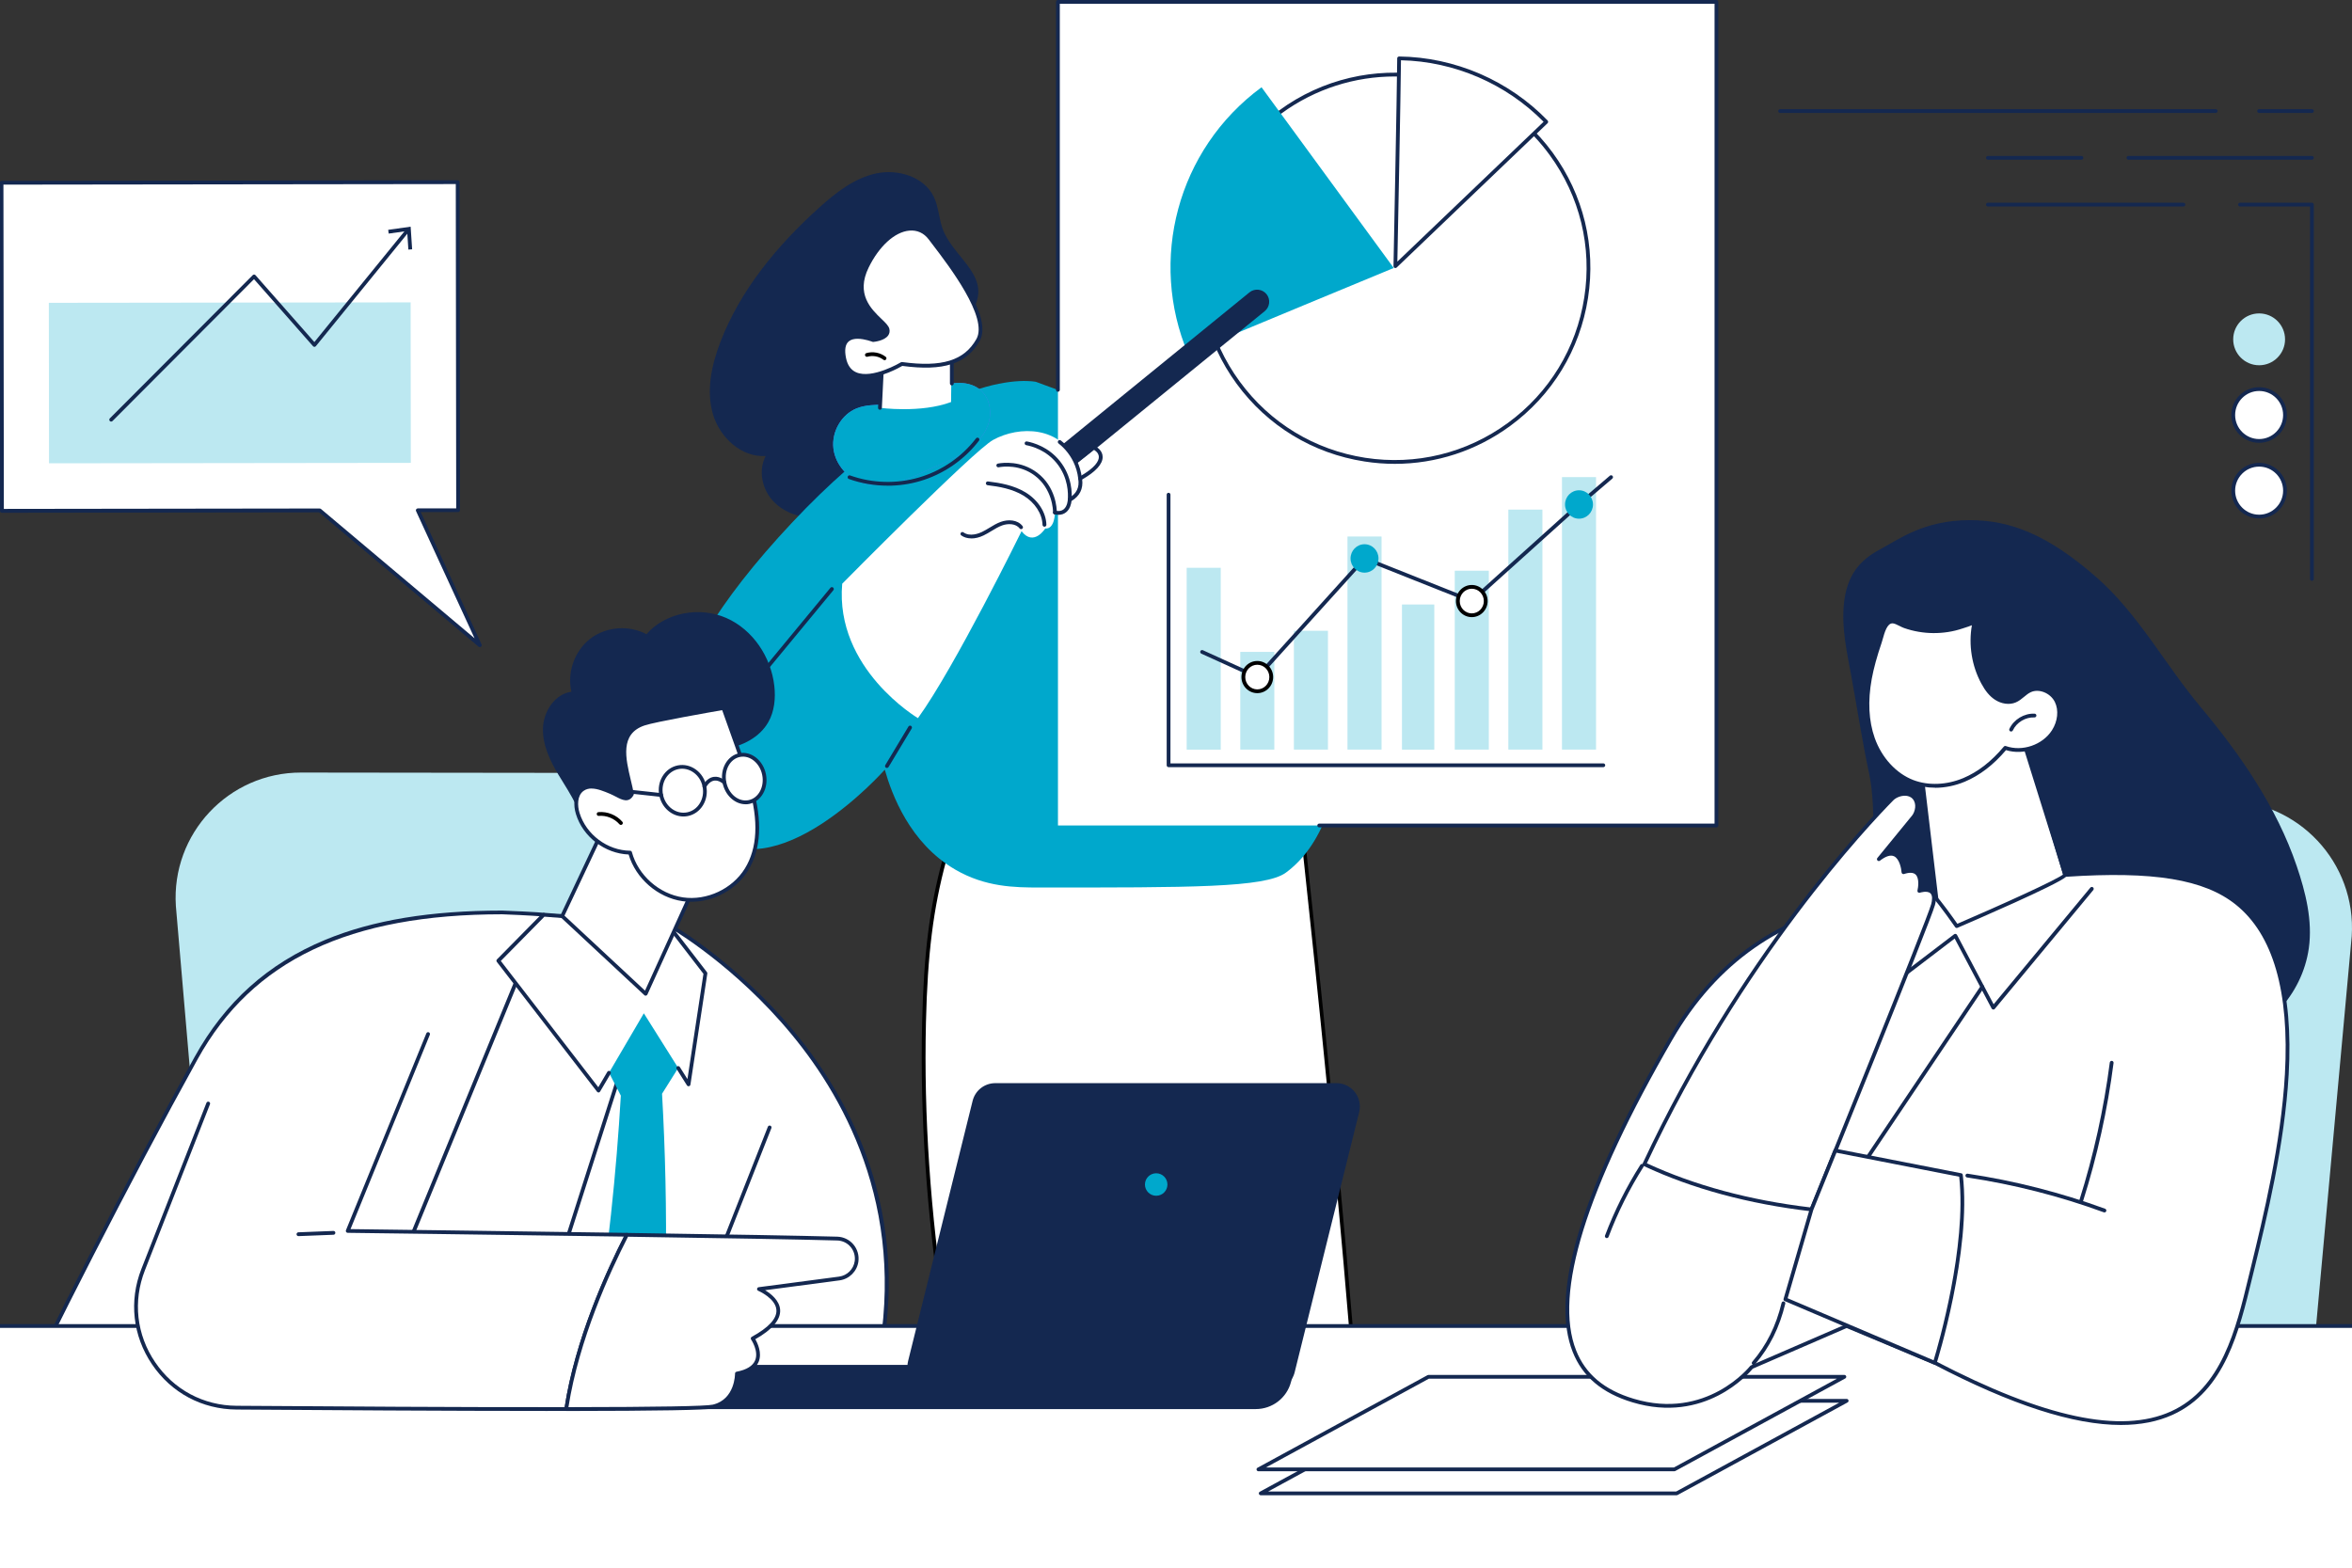 <?xml version="1.0" encoding="UTF-8"?><svg id="Illustration" xmlns="http://www.w3.org/2000/svg" width="499.92" height="333.38" viewBox="0 0 499.92 333.38"><rect x="0" y="0" width="499.92" height="333.38" fill="#333333" stroke="none"/><path d="m289.03,306.86c-4.7-66.73-15.42-159.19-15.59-159.89h-57.17l-6.05,11.28c-2.99,5.77-6.71,14.06-9.48,24.49-.82,3.07-2.81,11.06-3.78,22.93-2.32,28.53,2.5,65.31,3.59,73.36-3.82,9.28-7.64,18.55-11.45,27.83h99.92Z" style="fill:#fff;"/><path d="m189.11,307.26c-.05,0-.1,0-.15-.03-.21-.08-.3-.32-.22-.52l11.41-27.73c-3.21-21.05-4.61-41.78-4.15-61.6.34-14.65,1.56-24.39,4.36-34.74,2.29-8.46,5.49-16.73,9.51-24.57l6.06-11.28c.07-.13.21-.21.35-.21h57.17c.19,0,.35.13.39.31.06.25,10.84,92.54,15.6,159.95.02.22-.15.41-.37.43-.22.01-.41-.15-.43-.37-4.58-65-14.72-153.37-15.53-159.51h-56.58l-5.94,11.07c-4,7.78-7.17,16-9.45,24.4-2.78,10.28-3.99,19.97-4.33,34.55-.46,19.81.94,40.53,4.16,61.57.01.07,0,.15-.03.21l-11.45,27.83c-.06.15-.21.25-.37.25Z"/><path d="m200.61,49.29c-1.04-2.37-1.01-5.12-2.13-7.45-2.07-4.29-7.64-5.97-12.3-4.96-4.66,1.02-8.57,4.11-12.1,7.3-8.89,8.02-16.78,17.51-21.03,28.71-1.83,4.83-2.96,10.18-1.52,15.14,1.44,4.96,6.07,9.26,11.22,8.91-1.56,2.95-.84,6.81,1.35,9.33,2.19,2.52,5.61,3.78,8.95,3.81,3.34.03,6.61-1.06,9.58-2.6,7.88-4.11,13.9-11.64,16.17-20.24.99-3.74,1.29-7.65,2.42-11.36,1.12-3.67,3.42-6.44,5.39-9.66,4.43-7.25-3.38-10.95-6-16.95Z" style="fill:#142850;"/><path d="m274.12,107.75c-4.38-2.82-9.03-5.63-13.94-8.38-14.06-7.87-27.6-13.75-39.98-18.19,0,0-19.58-4.45-51.87,29.95-32.3,34.4-30.15,54.28-18.24,65.52,14.43,13.62,37.97-13.02,37.97-13.02,1.49,5.24,5.3,15.61,15,21.25,6.4,3.72,12.63,3.8,17.9,3.8,31.96,0,47.94.07,52.35-3.16,15-11.02,16.03-43.6.81-77.76Z" style="fill:#00a8cc;"/><path d="m266.75,131.61c-.1,0-.2-.04-.27-.11l-23.75-21.95c-2.2-2.03-5-5.11-3.97-8.37.07-.21.29-.33.5-.26.21.07.33.29.26.5-.9,2.82,1.71,5.65,3.75,7.53l23.75,21.95c.16.15.17.4.02.57-.08.09-.19.13-.29.13Z"/><path d="m157.6,148.89c-.09,0-.18-.03-.26-.09-.17-.14-.2-.39-.05-.57l19.22-23.27c.14-.17.39-.19.57-.05.17.14.2.39.05.57l-19.22,23.27c-.08.1-.19.15-.31.15Z" style="fill:#142850;"/><path d="m188.52,163.27c-.07,0-.14-.02-.21-.06-.19-.11-.25-.36-.14-.55l4.92-8.2c.11-.19.36-.25.55-.14.19.11.25.36.14.55l-4.92,8.2c-.08.13-.21.19-.34.19Z" style="fill:#142850;"/><path d="m189.75,85.89c3.32-.38,6.23-2.29,9.35-3.5,3.11-1.22,7.02-1.6,9.47.68,1.91,1.78,2.31,4.79,1.44,7.25s-2.83,4.4-5.03,5.81c-2.19,1.41-4.64,2.37-7.02,3.44-2.27,1.02-4.5,2.16-6.88,2.89-2.38.73-4.96,1.04-7.36.38-3.41-.94-6.18-4.02-6.58-7.54-.4-3.52,1.71-7.22,5.01-8.51,3.61-1.41,7.97-.02,11.38-1.86l-3.77.97Z" style="fill:#5479f7;"/><path d="m189.75,85.89c3.32-.38,6.23-2.29,9.35-3.5,3.11-1.22,7.02-1.6,9.47.68,1.91,1.78,2.31,4.79,1.44,7.25s-2.83,4.4-5.03,5.81c-2.19,1.41-4.64,2.37-7.02,3.44-2.27,1.02-4.5,2.16-6.88,2.89-2.38.73-4.96,1.04-7.36.38-3.41-.94-6.18-4.02-6.58-7.54-.4-3.52,1.71-7.22,5.01-8.51,3.61-1.41,7.97-.02,11.38-1.86l-3.77.97Z" style="fill:#00a8cc;"/><path d="m187.48,77.39l-.46,9.31s8.72,1.18,15.13-1.23l.15-12.13s-11.2.09-14.81,4.05Z" style="fill:#fff;"/><path d="m187.03,87.11s-.01,0-.02,0c-.22-.01-.39-.2-.38-.42l.46-9.31c0-.09.04-.18.1-.25,3.69-4.05,14.64-4.18,15.11-4.18.1,0,.21.04.29.12.08.08.12.18.12.29v8.18c0,.22-.18.4-.4.4s-.4-.18-.4-.4v-7.77c-2,.06-10.86.53-14.02,3.8l-.45,9.16c-.01.21-.19.38-.4.38Z" style="fill:#142850;"/><path d="m185.57,72.29s3.56-.31,3.05-2.3c-.5-1.99-8.3-5.27-4.36-13.3,3.94-8.03,10.33-10.15,13.44-6.02,3.11,4.12,13.09,16.46,10.16,21.62-2.93,5.16-8.36,6.15-16.19,5.08,0,0-10.72,6.46-12.27-1.19-1.4-6.94,6.16-3.89,6.16-3.89Z" style="fill:#fff;"/><path d="m183.93,80.32c-.81,0-1.59-.13-2.28-.43-1.38-.61-2.26-1.83-2.62-3.63-.41-2.04-.12-3.48.87-4.3,1.77-1.47,5.12-.31,5.74-.07.61-.07,2.01-.36,2.49-1.03.16-.22.2-.47.12-.76-.1-.41-.73-1.01-1.45-1.71-2.21-2.13-5.92-5.69-2.88-11.87,2.38-4.86,5.84-7.95,9.25-8.28,1.94-.18,3.67.59,4.87,2.19.23.3.49.65.79,1.03,3.97,5.2,12.24,16.01,9.4,21.03-2.77,4.88-7.69,6.47-16.45,5.3-.75.43-4.54,2.53-7.84,2.53Zm-1.63-8.3c-.71,0-1.4.14-1.89.55-.74.62-.94,1.8-.59,3.53.31,1.53,1.04,2.56,2.16,3.05,3.42,1.5,9.45-2.09,9.51-2.13.08-.05.17-.07.26-.05,8.47,1.15,13.19-.31,15.78-4.88,2.58-4.55-5.77-15.48-9.34-20.15-.3-.39-.56-.74-.79-1.04-1.04-1.38-2.48-2.03-4.15-1.87-3.08.29-6.38,3.29-8.61,7.83-2.78,5.66.53,8.84,2.72,10.94.85.81,1.51,1.46,1.67,2.09.13.52.05,1.01-.25,1.43-.81,1.13-2.92,1.35-3.16,1.37-.06,0-.13,0-.19-.03-.02,0-1.62-.64-3.13-.64Z" style="fill:#142850;"/><path d="m188.03,76.57c-.09,0-.17-.03-.25-.08-.95-.74-2.26-.98-3.41-.65-.21.06-.44-.06-.5-.27-.06-.21.06-.44.27-.5,1.39-.41,2.97-.11,4.12.79.18.14.21.39.07.56-.08.1-.2.16-.32.16Z"/><path d="m188.68,103.25c-2.8,0-5.61-.47-8.25-1.42-.21-.07-.32-.3-.24-.51.07-.21.3-.32.51-.24,4.68,1.67,9.89,1.82,14.66.42,4.77-1.41,9.06-4.35,12.09-8.3.14-.18.39-.21.56-.07.18.13.21.39.07.56-3.13,4.08-7.57,7.13-12.5,8.58-2.24.66-4.57.99-6.91.99Z" style="fill:#142850;"/><rect x="224.86" y=".4" width="139.97" height="175.09" transform="translate(589.7 175.89) rotate(180)" style="fill:#fff;"/><path d="m364.83,175.89h-84.43c-.22,0-.4-.18-.4-.4s.18-.4.4-.4h84.03V.8h-139.17v82.09c0,.22-.18.4-.4.4s-.4-.18-.4-.4V.4c0-.22.18-.4.4-.4h139.97c.22,0,.4.18.4.4v175.09c0,.22-.18.4-.4.4Z" style="fill:#142850;"/><ellipse cx="296.44" cy="57.02" rx="41.21" ry="41.16" transform="translate(23.48 185.94) rotate(-36.17)" style="fill:#fff;"/><path d="m296.48,98.61c-2.14,0-4.29-.16-6.44-.5-10.98-1.7-20.63-7.56-27.19-16.52-6.55-8.96-9.22-19.94-7.51-30.92,1.71-10.98,7.59-20.63,16.56-27.2,18.52-13.55,44.59-9.52,58.12,8.98,6.55,8.96,9.22,19.94,7.51,30.92-1.71,10.98-7.59,20.63-16.56,27.2-7.21,5.28-15.73,8.04-24.5,8.04Zm-.05-82.35c-8.36,0-16.8,2.56-24.06,7.86-8.8,6.44-14.57,15.91-16.24,26.67-1.68,10.76.94,21.53,7.37,30.32,6.43,8.79,15.9,14.54,26.66,16.21,10.77,1.66,21.54-.96,30.34-7.4s14.57-15.91,16.24-26.67c1.68-10.76-.94-21.53-7.37-30.32-7.97-10.89-20.37-16.67-32.94-16.67Z" style="fill:#142850;"/><path d="m252.5,75.17c-8.34-19.75-2.39-43.35,15.64-56.62l28.1,38.42s-36.5,15.1-43.74,18.2Z" style="fill:#00a8cc;"/><path d="m297.38,12.4c11.96.13,23.2,5.14,31.28,13.49-7.85,7.53-32.07,30.68-32.07,30.68,0,0,.74-36.83.79-44.17Z" style="fill:#fff;"/><path d="m296.59,56.98c-.05,0-.11-.01-.16-.03-.15-.07-.24-.21-.24-.38,0-.37.74-36.91.79-44.17,0-.11.04-.21.12-.28.08-.07.19-.11.29-.11,11.81.13,23.32,5.09,31.56,13.61.07.08.11.18.11.29,0,.11-.05.21-.12.28-7.76,7.44-31.83,30.45-32.07,30.68-.08.07-.18.11-.28.11Zm1.19-44.17c-.07,7.36-.65,37.05-.77,42.81,3.98-3.8,23.81-22.76,31.08-29.73-7.98-8.1-18.99-12.84-30.31-13.08Z" style="fill:#142850;"/><path d="m340.79,163.09h-92.41c-.22,0-.4-.18-.4-.4v-57.53c0-.22.18-.4.4-.4s.4.18.4.4v57.13h92.01c.22,0,.4.18.4.4s-.18.4-.4.4Z" style="fill:#142850;"/><rect x="252.23" y="120.71" width="7.24" height="38.66" style="fill:#bce8f1;"/><rect x="263.62" y="138.59" width="7.24" height="20.77" style="fill:#bce8f1;"/><rect x="275.02" y="134.1" width="7.24" height="25.26" style="fill:#bce8f1;"/><rect x="286.41" y="114.06" width="7.24" height="45.3" style="fill:#bce8f1;"/><rect x="297.99" y="128.51" width="6.87" height="30.86" style="fill:#bce8f1;"/><rect x="309.21" y="121.33" width="7.24" height="38.03" style="fill:#bce8f1;"/><rect x="320.6" y="108.34" width="7.24" height="51.02" style="fill:#bce8f1;"/><rect x="332" y="101.43" width="7.24" height="57.93" style="fill:#bce8f1;"/><path d="m267.24,144.34c-.06,0-.11-.01-.17-.04l-11.73-5.34c-.2-.09-.29-.33-.2-.53.09-.2.33-.29.53-.2l11.46,5.22,22.59-25c.11-.12.29-.16.45-.1l22.56,8.97,22.61-20.36,6.84-5.83c.17-.14.42-.12.57.05.14.17.12.42-.05.57l-6.83,5.82-22.78,20.52c-.11.1-.28.13-.42.07l-22.53-8.96-22.6,25.01c-.08.09-.19.13-.3.13Z" style="fill:#142850;"/><ellipse cx="290.03" cy="118.72" rx="2.97" ry="3.02" style="fill:#00a8cc;"/><ellipse cx="312.83" cy="127.78" rx="2.97" ry="3.02" style="fill:#fff;"/><path d="m312.83,131.2c-1.86,0-3.37-1.54-3.37-3.42s1.51-3.42,3.37-3.42,3.37,1.54,3.37,3.42-1.51,3.42-3.37,3.42Zm0-6.04c-1.41,0-2.56,1.17-2.56,2.62s1.15,2.62,2.56,2.62,2.56-1.17,2.56-2.62-1.15-2.62-2.56-2.62Z"/><ellipse cx="335.62" cy="107.25" rx="2.97" ry="3.02" style="fill:#00a8cc;"/><ellipse cx="267.24" cy="143.94" rx="2.97" ry="3.02" style="fill:#fff;"/><path d="m267.24,147.36c-1.86,0-3.37-1.53-3.37-3.42s1.51-3.42,3.37-3.42,3.37,1.54,3.37,3.42-1.51,3.42-3.37,3.42Zm0-6.04c-1.41,0-2.56,1.17-2.56,2.62s1.15,2.62,2.56,2.62,2.56-1.17,2.56-2.62-1.15-2.62-2.56-2.62Z"/><path d="m220.9,104.19c-.65-.07-1.28-.39-1.73-.94-.89-1.1-.72-2.72.38-3.62l46.03-37.48c1.1-.89,2.72-.72,3.62.38.89,1.1.72,2.72-.38,3.62l-46.03,37.48c-.55.45-1.23.63-1.89.56Z" style="fill:#142850;"/><path d="m179,124.11s27.94-28.31,32.09-30.59c5.51-3.03,14.43-3.05,17.88,4.96l3.93-3.08s3.93,2.22-3.32,6.31c.33,2.02-.42,3.53-2.21,4.55,0,0-.08,3.33-3.14,2.7,0,0,0,3.58-2.07,3.4,0,0-2.44,3.91-5.03.57,0,0-14.2,28.96-22.02,39.74,0,0-17.67-10.45-16.1-28.56Z" style="fill:#fff;"/><path d="m224.96,109.44c-.26,0-.53-.03-.82-.09-.22-.05-.36-.26-.31-.47.04-.22.26-.35.47-.31.75.16,1.35.06,1.78-.29.83-.66.88-2.01.88-2.03,0-.14.08-.27.2-.34,1.66-.94,2.32-2.29,2.02-4.13-.03-.17.05-.33.2-.41,3.46-1.95,4.18-3.37,4.18-4.21,0-.91-.85-1.4-.86-1.4-.19-.11-.26-.35-.15-.55.11-.19.35-.26.55-.15.05.03,1.27.73,1.27,2.1,0,1.5-1.46,3.1-4.35,4.78.24,1.98-.52,3.52-2.27,4.57-.05.5-.27,1.7-1.16,2.4-.45.36-1,.54-1.63.54Z" style="fill:#142850;"/><path d="m229.58,102.11c-.2,0-.37-.15-.4-.36-.14-1.25-.49-2.44-1.03-3.56-.73-1.51-1.82-2.87-3.16-3.92-.17-.14-.2-.39-.07-.56.14-.17.39-.2.56-.07,1.43,1.13,2.6,2.58,3.38,4.21.58,1.2.95,2.49,1.1,3.82.03.22-.13.42-.35.44-.02,0-.03,0-.05,0Z" style="fill:#142850;"/><path d="m227.37,106.66s-.02,0-.04,0c-.22-.02-.38-.21-.37-.43.11-1.3.11-4.66-2.31-7.7-2.28-2.85-5.32-3.67-6.53-3.89-.22-.04-.36-.25-.32-.47.04-.22.25-.36.47-.32,1.29.24,4.56,1.12,7.01,4.18,2.61,3.27,2.61,6.87,2.48,8.27-.02.21-.19.37-.4.37Z" style="fill:#142850;"/><path d="m224.23,109.36c-.22,0-.4-.18-.4-.4,0-.51-.13-5.02-3.89-7.85-3.16-2.38-6.68-1.95-7.68-1.77-.22.04-.43-.1-.47-.32-.04-.22.1-.43.32-.47,1.08-.2,4.88-.65,8.31,1.92,3.99,3,4.21,7.6,4.21,8.49,0,.22-.18.4-.4.4h0Z" style="fill:#142850;"/><path d="m221.99,111.97c-.22,0-.39-.17-.4-.39-.07-2.37-1.63-4.76-4.07-6.23-2.37-1.43-5.18-1.91-7.62-2.2-.22-.03-.38-.23-.35-.45.03-.22.23-.38.45-.35,2.53.3,5.45.8,7.95,2.31,2.68,1.62,4.39,4.26,4.46,6.9,0,.22-.17.41-.39.41h-.01Z" style="fill:#142850;"/><path d="m206.45,114.46c-.81,0-1.54-.21-2.13-.63-.18-.13-.22-.38-.09-.56.13-.18.38-.22.56-.09,1.39,1,3.34.19,3.91-.08.55-.26,1.09-.59,1.62-.91.76-.46,1.54-.94,2.41-1.25,1.53-.55,3.55-.49,4.62.91.14.18.1.43-.07.56-.18.13-.43.1-.56-.07-.82-1.07-2.5-1.08-3.71-.64-.79.29-1.51.72-2.26,1.18-.54.33-1.1.67-1.69.95-.89.43-1.78.64-2.6.64Z" style="fill:#142850;"/><path d="m428.89,295.97l59.14,32.5,11.83-129.44c1.02-15.63-11.37-28.85-27-28.83l-66.57.09,22.59,125.68Z" style="fill:#bce8f1;"/><path d="m111.56,301.55l-64.14,7.95-10.04-116.9c-1-15.37,11.21-28.38,26.61-28.36l65.61.08-18.04,137.23Z" style="fill:#bce8f1;"/><polygon points="148.79 215.99 147.64 201.39 113.14 193.97 63.43 294.16 124.22 292.1 148.79 215.99" style="fill:#fff;"/><path d="m109.16,299.02l32.75-102.53s62.93,35.13,42.54,102.53h-75.29Z" style="fill:#fff;"/><path d="m184.44,299.42h-75.29c-.13,0-.25-.06-.32-.16-.08-.1-.1-.24-.06-.36l32.75-102.53c.04-.11.12-.21.24-.25.11-.04.24-.04.34.02.16.09,15.96,9.02,29.04,26.1,7.69,10.04,12.95,20.88,15.65,32.24,3.37,14.19,2.71,29.22-1.96,44.66-.05.17-.21.29-.38.29Zm-74.74-.8h74.44c10.33-34.49-1.7-60.29-13.62-75.87-11.78-15.39-25.78-24.11-28.39-25.66l-32.43,101.53Z" style="fill:#142850;"/><path d="m145.9,284.97s-.1,0-.15-.03c-.21-.08-.31-.31-.23-.52l17.69-44.88c.08-.21.31-.31.52-.23.21.08.31.31.23.52l-17.69,44.88c-.06.16-.21.25-.37.25Z" style="fill:#142850;"/><path d="m106.73,193.97c-26.81,0-51.31,6.17-65.04,30.96-14.33,25.86-32.04,60.7-39.13,76.08-.75,1.64-1.47,3.29-2.15,4.95v27.14h58.25l56.91-138.63c-.56-.15-8.26-.49-8.83-.49Z" style="fill:#fff;"/><path d="m58.65,333.09l56.91-138.63c-.56-.15-8.26-.49-8.83-.49-26.81,0-51.31,6.17-65.04,30.96-14.33,25.86-32.04,60.7-39.13,76.08-.75,1.64-1.47,3.29-2.15,4.95l58.25,27.14Z" style="fill:#fff;"/><path d="m58.65,333.49c-.05,0-.1,0-.15-.03-.21-.08-.3-.32-.22-.52l56.71-138.14c-1.77-.15-7.64-.43-8.26-.43-32.51,0-53.07,9.77-64.69,30.75-14.26,25.74-32.06,60.74-39.12,76.05-.71,1.55-1.43,3.21-2.14,4.93-.08.21-.32.3-.52.22-.21-.08-.3-.32-.22-.52.71-1.74,1.44-3.41,2.16-4.96,7.06-15.32,24.87-50.35,39.14-76.1,6.5-11.72,15.59-19.89,27.82-24.95,10.08-4.18,22.37-6.21,37.58-6.21.44,0,8.3.34,8.94.51.11.03.21.11.26.21.05.1.06.22.01.33l-56.91,138.63c-.06.16-.21.25-.37.25Z" style="fill:#142850;"/><rect y="281.91" width="499.92" height="51.47" style="fill:#fff;"/><rect y="281.5" width="499.92" height=".8" style="fill:#142850;"/><path d="m126.22,285.31h14.86c.21-4.85.36-9.79.43-14.81.2-13.32-.11-26-.79-37.98,1.68-2.68,3.37-5.36,5.05-8.05-2.85-4.4-5.69-8.79-8.54-13.19l-11.02,10.52c1.92,3.71,3.83,7.41,5.75,11.12-.94,16.18-2.73,33.73-5.74,52.38Z" style="fill:#00a8cc;"/><path d="m266.93,299.56h-117.28c-1.62,0-2.93-1.31-2.93-2.93v-.69c0-3.18,2.58-5.77,5.77-5.77h122.89l-.99,3.67c-.91,3.38-3.97,5.72-7.47,5.72Z" style="fill:#142850;"/><path d="m270.36,295.31h-72.52c-3.1,0-5.37-2.91-4.63-5.91l13.71-55.3c.53-2.13,2.44-3.62,4.63-3.62h72.52c3.1,0,5.37,2.91,4.63,5.91l-13.71,55.3c-.53,2.13-2.44,3.62-4.63,3.62Z" style="fill:#142850;"/><path d="m270.36,295.51h-72.52c-1.54,0-2.96-.7-3.91-1.91-.95-1.21-1.28-2.76-.91-4.26l13.71-55.3c.55-2.22,2.53-3.77,4.82-3.77h72.52c1.54,0,2.96.7,3.91,1.91.95,1.21,1.28,2.76.91,4.26l-13.71,55.3c-.55,2.22-2.53,3.77-4.82,3.77Zm-58.82-64.83c-2.1,0-3.93,1.43-4.43,3.47l-13.71,55.3c-.34,1.37-.04,2.8.84,3.91.87,1.11,2.18,1.75,3.6,1.75h72.52c2.1,0,3.93-1.43,4.43-3.47l13.71-55.3c.34-1.37.04-2.8-.84-3.91-.87-1.11-2.18-1.75-3.6-1.75h-72.52Z" style="fill:#142850;"/><path d="m248.14,251.82c0,1.32-1.07,2.39-2.39,2.39s-2.39-1.07-2.39-2.39,1.07-2.39,2.39-2.39,2.39,1.07,2.39,2.39Z" style="fill:#00a8cc;"/><path d="m44.25,234.61l-13.83,35.31c-5.5,14.04,4.78,29.24,19.85,29.35,21.98.15,49.32.32,70.09.29,2.21-14.68,8.95-29.38,12.9-37.05-30.31-.44-59.36-.81-59.36-.81l17.09-41.86-46.73,14.77Z" style="fill:#fff;"/><path d="m116.48,299.96c-21.1,0-47.64-.17-66.21-.3-7.31-.05-13.86-3.55-17.96-9.61-4.11-6.07-4.93-13.46-2.26-20.28l13.83-35.31c.08-.21.31-.31.52-.23.21.08.31.31.23.52l-13.83,35.31c-2.57,6.57-1.78,13.7,2.18,19.54,3.95,5.84,10.26,9.21,17.3,9.26,19.62.14,48.14.32,69.74.29,2.22-14.32,8.7-28.62,12.59-36.26-29.73-.43-58.42-.8-58.71-.8-.13,0-.26-.07-.33-.18-.07-.11-.09-.25-.04-.37l17.09-41.86c.08-.21.32-.3.52-.22.21.08.3.32.22.52l-16.86,41.32c4.28.05,31.17.4,58.77.8.14,0,.27.08.34.19.07.12.08.27.01.39-3.85,7.49-10.65,22.24-12.86,36.93-.03.2-.2.34-.4.34-1.27,0-2.56,0-3.88,0Z" style="fill:#142850;"/><path d="m177.96,263.31c-8.96-.25-26.42-.54-44.71-.8-3.95,7.67-10.69,22.37-12.9,37.05,17.05-.02,29.66-.16,31.26-.54,5.13-1.21,5.03-7,5.03-7,7.51-1.44,3.34-7.46,3.34-7.46,11.42-6.24,1.33-10.51,1.33-10.51l17.08-2.25c1.9-.25,3.4-1.74,3.66-3.64.35-2.52-1.55-4.78-4.09-4.85Z" style="fill:#fff;"/><path d="m120.35,299.96c-.12,0-.23-.05-.3-.14-.08-.09-.11-.21-.09-.32,2.22-14.8,9.06-29.64,12.94-37.17.07-.14.22-.22.36-.22,21.87.32,36.91.59,44.71.8,1.32.04,2.57.64,3.42,1.65.86,1.01,1.24,2.35,1.06,3.66-.29,2.07-1.94,3.7-4.01,3.98l-15.82,2.09c1.26.76,3.1,2.21,3.2,4.22.1,2.07-1.67,4.16-5.28,6.2.48.84,1.48,2.92.71,4.8-.57,1.4-1.99,2.36-4.22,2.85-.08,1.3-.68,5.96-5.33,7.06-1.47.35-11.72.53-31.35.55h0Zm13.14-37.05c-3.83,7.47-10.42,21.85-12.67,36.24,18.99-.02,29.32-.2,30.69-.53,4.76-1.13,4.72-6.55,4.72-6.6,0-.2.13-.36.33-.4,2.13-.41,3.45-1.22,3.95-2.43.8-1.97-.84-4.39-.86-4.41-.06-.09-.09-.21-.06-.32.03-.11.1-.21.2-.26,3.56-1.95,5.33-3.85,5.24-5.66-.12-2.51-3.83-4.11-3.87-4.13-.17-.07-.27-.24-.24-.42.02-.18.17-.32.35-.34l17.08-2.25c1.71-.23,3.08-1.58,3.32-3.29.15-1.09-.17-2.2-.88-3.03-.71-.84-1.74-1.33-2.83-1.36-7.77-.22-22.73-.48-44.45-.8Z" style="fill:#142850;"/><path d="m63.43,262.79c-.21,0-.39-.17-.4-.39,0-.22.16-.41.39-.42l7.44-.29c.23-.02.41.16.42.39,0,.22-.16.41-.39.42l-7.44.29s-.01,0-.02,0Z" style="fill:#142850;"/><polygon points="146.35 230.53 136.85 215.42 127.22 231.85 105.91 204.25 115.56 194.46 141.9 196.5 149.93 206.91 146.35 230.53" style="fill:#fff;"/><path d="m127.22,232.25c-.12,0-.24-.06-.32-.16l-21.3-27.6c-.12-.16-.11-.38.03-.53l9.65-9.79c.08-.08.2-.13.32-.12l26.34,2.04c.11,0,.22.07.29.16l8.03,10.42c.07.09.1.2.08.31l-3.59,23.61c-.03.17-.15.3-.32.33-.16.04-.33-.04-.42-.18l-2.19-3.48c-.12-.19-.06-.44.13-.55.19-.12.44-.06.55.13l1.62,2.57,3.4-22.38-7.82-10.14-25.98-2.01-9.27,9.41,20.72,26.85,1.92-3.28c.11-.19.36-.26.55-.14.19.11.26.36.14.55l-2.23,3.79c-.07.12-.19.19-.32.2,0,0-.02,0-.03,0Z" style="fill:#142850;"/><path d="m147.81,188.01l-10.57,23.27-17.74-16.52,10-21.24s12.58,5.6,18.31,14.48Z" style="fill:#fff;"/><path d="m137.23,211.68c-.1,0-.2-.04-.27-.11l-17.74-16.52c-.13-.12-.16-.31-.09-.46l10-21.24c.09-.2.33-.29.53-.2.13.06,12.76,5.76,18.49,14.63.07.11.08.26.03.38l-10.57,23.27c-.05.12-.16.2-.29.23-.03,0-.05,0-.08,0Zm-17.25-17.02l17.12,15.94,10.25-22.56c-5.11-7.74-15.6-13-17.66-13.99l-9.71,20.61Z" style="fill:#142850;"/><path d="m118.76,164.81c-1.83-3.06-3.47-6.44-3.35-10,.11-3.56,2.51-7.28,6.05-7.75-.97-4.1.67-8.71,4.01-11.28s8.22-2.95,11.93-.95c4.06-4.65,11.31-5.94,16.96-3.46,5.66,2.48,9.53,8.31,10.22,14.44.3,2.64.03,5.42-1.28,7.72-1.84,3.23-5.49,5.09-9.16,5.67-2.09.33-4.47.41-5.89,1.98-.88.97-1.18,2.32-1.6,3.57-1.49,4.4-4.89,8.12-9.14,9.99-3.46,1.52-9.44,2.43-12.87.23-1.33-.85-1.58-2.47-2.22-3.84-1.04-2.21-2.41-4.24-3.66-6.33Z" style="fill:#142850;"/><path d="m159.56,167.23c1.68,5.82,2.28,12.46-.9,17.62-2.77,4.49-8.33,7.09-13.55,6.33-5.22-.76-9.81-4.82-11.2-9.91-4.95-.05-9.67-3.57-11.12-8.3-.55-1.78-.52-4.03.98-5.13,1.71-1.26,4.09-.26,6.05.56,1.96.83,3.43,2.29,4.47.43-.74-4.69-4.34-12.66,2.55-14.98,2.56-.86,16.9-3.33,16.9-3.33,0,0,4.9,13.57,5.81,16.7Z" style="fill:#fff;"/><path d="m146.92,191.71c-.62,0-1.25-.04-1.86-.13-5.27-.76-9.93-4.82-11.44-9.92-5.04-.19-9.72-3.75-11.2-8.58-.58-1.87-.58-4.31,1.12-5.57,1.89-1.4,4.41-.34,6.44.51.46.19.88.41,1.28.62,1.51.79,2.08.99,2.62.11-.14-.82-.36-1.74-.59-2.71-1.07-4.46-2.53-10.56,3.43-12.57,2.56-.87,16.38-3.24,16.96-3.34.19-.03.38.08.45.26.2.55,4.92,13.62,5.82,16.73,2.15,7.41,1.83,13.45-.94,17.94-2.52,4.08-7.3,6.65-12.08,6.65Zm-21.19-24.08c-.62,0-1.21.15-1.71.52-1.37,1.01-1.31,3.16-.83,4.69,1.42,4.6,5.93,7.97,10.74,8.02.18,0,.34.12.38.3,1.34,4.93,5.81,8.89,10.87,9.62,5.06.73,10.47-1.8,13.15-6.15,2.65-4.29,2.94-10.11.86-17.3-.82-2.82-4.95-14.3-5.69-16.36-2.16.38-14.22,2.48-16.51,3.26-5.27,1.78-4.01,7.01-2.91,11.63.25,1.04.49,2.03.63,2.91.01.09,0,.18-.05.26-1,1.78-2.41,1.04-3.77.33-.39-.2-.79-.41-1.21-.59-1.29-.54-2.7-1.13-3.94-1.13Z" style="fill:#142850;"/><path d="m131.96,175.37c-.11,0-.22-.05-.3-.14-1.08-1.24-2.76-1.92-4.39-1.78-.22.03-.42-.14-.43-.37-.02-.22.14-.42.37-.43,1.89-.17,3.83.62,5.07,2.05.15.17.13.42-.04.57-.08.07-.17.1-.26.1Z"/><path d="m153.98,166.35c.54,2.76,2.87,4.62,5.2,4.16s3.77-3.07,3.23-5.83c-.54-2.76-2.87-4.62-5.2-4.16-2.33.46-3.77,3.07-3.23,5.83Z" style="fill:#fff;"/><path d="m158.47,170.98c-2.26,0-4.36-1.89-4.89-4.55-.59-2.97,1-5.79,3.55-6.3,2.54-.5,5.09,1.51,5.67,4.48.59,2.97-1,5.79-3.55,6.3-.26.05-.53.08-.79.08Zm-4.1-4.71c.5,2.54,2.62,4.26,4.73,3.84,2.11-.42,3.41-2.82,2.91-5.35-.5-2.54-2.62-4.26-4.73-3.84-2.11.42-3.41,2.82-2.91,5.35Z" style="fill:#142850;"/><path d="m145.27,173.58c-2.42,0-4.62-1.85-5.14-4.49-.59-2.97,1.18-5.83,3.93-6.37,1.34-.26,2.71.05,3.86.89,1.14.83,1.92,2.08,2.2,3.51.28,1.43.03,2.88-.7,4.08-.74,1.21-1.89,2.02-3.23,2.29-.31.06-.62.09-.92.09Zm-4.35-4.65c.5,2.54,2.8,4.23,5.12,3.77,1.12-.22,2.08-.9,2.7-1.92.63-1.03.84-2.27.6-3.51s-.91-2.31-1.89-3.02c-.96-.7-2.11-.97-3.23-.75-2.32.46-3.8,2.89-3.3,5.43Z" style="fill:#142850;"/><path d="m149.72,167.59c-.07,0-.14-.02-.21-.06-.19-.11-.25-.36-.14-.55.66-1.09,1.46-1.71,2.37-1.83,1.37-.18,2.46.86,2.51.91.16.15.16.41,0,.57-.15.16-.41.16-.57,0,0,0-.86-.81-1.85-.68-.66.09-1.26.57-1.78,1.44-.08.13-.21.19-.34.19Z" style="fill:#142850;"/><path d="m140.52,169.41s-.03,0-.04,0l-8.55-.93c-.22-.02-.38-.22-.36-.44.02-.22.22-.38.44-.36l8.55.93c.22.02.38.22.36.44-.02.21-.2.36-.4.36Z" style="fill:#142850;"/><polygon points="267.97 317.48 356.38 317.48 392.51 297.8 304.1 297.8 267.97 317.48" style="fill:#fff;"/><path d="m356.38,317.88h-88.41c-.18,0-.34-.12-.39-.3-.05-.18.04-.36.2-.45l36.13-19.68c.06-.03.13-.05.19-.05h88.41c.18,0,.34.12.39.3.05.18-.04.36-.2.45l-36.13,19.68c-.06.03-.13.05-.19.05Zm-86.83-.8h86.73l34.65-18.88h-86.73l-34.65,18.88Z" style="fill:#142850;"/><polygon points="267.48 312.38 355.89 312.38 392.02 292.7 303.61 292.7 267.48 312.38" style="fill:#fff;"/><path d="m355.89,312.78h-88.41c-.18,0-.34-.12-.39-.3-.05-.18.04-.36.2-.45l36.13-19.68c.06-.03.13-.05.19-.05h88.41c.18,0,.34.12.39.3.05.18-.04.36-.2.45l-36.13,19.68c-.06.03-.13.05-.19.05Zm-86.83-.8h86.73l34.65-18.88h-86.73l-34.65,18.88Z" style="fill:#142850;"/><path d="m393.55,144.05c1.26,6.86,2.31,13.74,3.77,20.57,1.57,7.35.43,20.13,1.88,27.49.7,3.54,4.55,1.54,5.31,5.06.34,1.55.74,3.09,1.09,4.65-.07,4.3.47,8.69,2.48,12.49,2.19,4.14,6.27,6.62,10.52,8.25,4.69,1.8,9.74,2.67,14.74,3.06,2.36.18,4.7.17,7.06.17,3.53,0,7.06.13,10.59.14,7.01.03,14.07-.47,20.69-2.94,4.76-1.78,9.2-4.52,12.69-8.25,3.39-3.63,5.67-8.2,6.37-13.13.84-5.9-.69-11.96-2.58-17.52-4.26-12.53-11.99-23.71-20.42-33.79-7.71-9.21-13.2-19.78-22.3-27.72-10.06-8.77-18.03-12.02-26.8-12-9.78.01-15.01,4.08-19.26,6.34-1.92,1.02-3.68,2.39-4.95,4.16-1.45,2.02-2.17,4.44-2.46,6.88-.64,5.38.62,10.81,1.59,16.08Z" style="fill:#142850;"/><path d="m429.55,155.82l10.73,36.11s-20.41,25.22-35.82,24.25c-15.41-.97-12.56-18.42-1.09-23.85l8.23-1.27-3.35-28.17,21.3-7.07Z" style="fill:#fff;"/><path d="m411.59,191.46c-.2,0-.37-.15-.4-.35l-3.35-28.17c-.02-.19.09-.37.27-.43l21.3-7.07c.1-.03.21-.03.31.02.1.05.17.13.2.24l9.44,30.19c.07.21-.05.44-.26.5-.21.07-.44-.05-.5-.26l-9.32-29.81-20.6,6.84,3.31,27.85c.03.22-.13.42-.35.45-.02,0-.03,0-.05,0Z" style="fill:#142850;"/><path d="m404.88,192.5c-.19,0-.37-.14-.4-.34-.03-.22.12-.42.34-.46l6.11-.94c.22-.03.42.12.46.34.03.22-.12.42-.34.46l-6.11.94s-.04,0-.06,0Z"/><path d="m397.45,144.28c-.77,4.23-.79,8.69.65,12.74,1.43,4.06,4.45,7.67,8.47,9.2,3.49,1.33,7.47,1,10.91-.44,3.44-1.44,6.37-3.93,8.75-6.8,3.68,1.3,8.15-.23,10.26-3.51,1.22-1.89,1.65-4.41.65-6.42-1-2.02-3.63-3.22-5.66-2.25-1.16.55-1.98,1.67-3.16,2.17-1.32.56-2.89.23-4.08-.56-1.19-.8-2.04-2-2.72-3.26-2.15-3.96-2.79-8.71-1.78-13.09-.1.41-2.3,1.04-2.69,1.18-.99.34-2,.58-3.03.74-2.03.32-4.11.3-6.14-.05-1.03-.18-2.04-.44-3.02-.79-.78-.28-1.79-1.01-2.63-1.02-1.74-.02-2.25,3.15-2.67,4.38-.87,2.55-1.64,5.13-2.12,7.78Z" style="fill:#fff;"/><path d="m411.29,167.46c-1.7,0-3.35-.29-4.86-.86-3.88-1.48-7.14-5.01-8.71-9.44-1.32-3.74-1.55-8.1-.67-12.95.42-2.31,1.1-4.8,2.14-7.84.07-.21.14-.47.23-.77.43-1.55,1.08-3.88,2.81-3.88h.02c.63,0,1.29.34,1.91.66.3.15.59.3.84.39.95.34,1.95.59,2.96.77,2,.34,4.02.36,6.01.05,1.01-.16,2.01-.4,2.97-.73.06-.02.15-.05.27-.09,1.56-.49,2.05-.74,2.18-.86.07-.18.27-.28.46-.24.22.05.35.27.3.48-.99,4.28-.36,8.95,1.74,12.81.8,1.48,1.62,2.47,2.59,3.12,1.18.79,2.6.99,3.7.53.56-.24,1.04-.63,1.55-1.05.49-.4,1-.82,1.6-1.11,2.15-1.02,5.04.12,6.19,2.44,1,2.01.74,4.63-.67,6.82-2.15,3.33-6.7,4.94-10.47,3.76-2.65,3.13-5.59,5.38-8.73,6.7-2.07.87-4.25,1.31-6.35,1.31Zm-9.06-34.94c-1.12,0-1.67,1.98-2.04,3.29-.09.31-.17.59-.24.81-1.02,3-1.69,5.45-2.11,7.72-.86,4.71-.64,8.93.63,12.54,1.49,4.21,4.57,7.56,8.23,8.96,3.19,1.21,7.06,1.06,10.61-.43,3.09-1.3,5.99-3.55,8.6-6.68.11-.13.28-.18.44-.12,3.49,1.23,7.79-.24,9.79-3.35,1.24-1.92,1.48-4.29.62-6.03-.95-1.91-3.39-2.89-5.13-2.07-.51.24-.96.61-1.43,1-.53.44-1.08.89-1.75,1.17-1.34.57-3.05.34-4.46-.6-1.08-.72-1.99-1.8-2.85-3.4-2.03-3.74-2.75-8.22-2.01-12.41-.41.17-.97.37-1.72.6-.11.03-.2.06-.25.08-1,.34-2.04.6-3.1.76-2.08.32-4.19.31-6.27-.05-1.06-.18-2.09-.45-3.09-.8-.3-.11-.61-.26-.94-.43-.55-.28-1.11-.56-1.56-.57h0Zm-4.78,11.76h0,0Zm21.91-12.31s0,0,0,0c0,0,0,0,0,0Zm.03-.08h0,0Z" style="fill:#142850;"/><path d="m432.43,152.13c-2.05-.1-4.1,1.14-4.97,3l4.97-3Z" style="fill:#fff;"/><path d="m427.46,155.52c-.06,0-.11-.01-.17-.04-.2-.09-.29-.33-.19-.53.94-2.01,3.14-3.33,5.36-3.23.22.01.39.2.38.42-.01.22-.21.39-.42.38-1.89-.09-3.78,1.04-4.59,2.76-.07.15-.21.23-.36.23Z" style="fill:#142850;"/><path d="m475.48,192.01c-7.7-6.16-19.99-7.11-36.49-6-1,1.38-23.07,10.87-23.07,10.87,0,0-3.58-5.13-4.84-6.36-2.67.43-11.74.77-14.41,1.2-13.67,2.22-30.05,9.28-41.48,29.04-33.95,58.68-22.09,72.77-8.08,76.99,15.99,4.82,25.2-7.1,25.2-7.1l20.2-8.75,18.74,7.83c57.03,29.74,62.38,1.11,67.42-19.59,5.04-20.7,15.65-63.05-3.2-78.14Z" style="fill:#fff;"/><path d="m450.81,302.94c-10.12,0-23.25-4.26-39.74-12.86l-18.56-7.75-19.95,8.64c-.88,1.07-10.21,11.78-25.57,7.16-6.47-1.95-10.63-5.46-12.72-10.74-2.26-5.71-2.02-13.61.71-23.48,3.19-11.51,9.87-26.1,19.85-43.35,9.51-16.44,23.56-26.28,41.76-29.23,1.36-.22,4.37-.42,7.28-.61,2.86-.19,5.82-.38,7.13-.59.12-.02.25.02.34.11,1.12,1.09,3.94,5.07,4.7,6.15,8.48-3.65,21.88-9.66,22.61-10.61.07-.09.18-.16.3-.17,19.11-1.29,29.76.47,36.77,6.09,8.13,6.51,11.75,18.87,10.74,36.72-.84,14.89-4.67,30.61-7.21,41.02l-.56,2.29c-2.72,11.25-5.8,24.01-16.9,29.05-3.17,1.44-6.83,2.16-11,2.16Zm-58.3-21.44c.05,0,.11.01.15.03l18.74,7.83c23.07,12.03,39.43,15.52,50.06,10.69,10.74-4.88,13.78-17.44,16.45-28.51l.56-2.29c2.53-10.38,6.35-26.06,7.19-40.88.99-17.58-2.52-29.71-10.44-36.05-6.73-5.39-17.52-7.16-36.07-5.92-2.04,1.76-19.51,9.31-23.09,10.85-.18.07-.38.02-.49-.14-.03-.05-3.32-4.76-4.65-6.16-1.42.2-4.13.38-7,.57-2.89.19-5.88.39-7.21.6-17.95,2.92-31.81,12.62-41.19,28.84-18.4,31.79-25.3,54.05-20.51,66.14,1.99,5.03,5.98,8.39,12.21,10.26,15.53,4.68,24.68-6.85,24.77-6.96.04-.05.1-.1.16-.12l20.2-8.75c.05-.02.11-.03.16-.03Z" style="fill:#142850;"/><path d="m397.05,246.35c-.08,0-.15-.02-.22-.07-.18-.12-.23-.37-.11-.56l24.29-36.15c.12-.18.37-.23.56-.11.18.12.23.37.11.56l-24.29,36.15c-.08.12-.2.18-.33.18Z" style="fill:#142850;"/><path d="m423.67,214.61s-.03,0-.04,0c-.13-.01-.25-.09-.31-.21l-7.85-14.87-14.75,11.25c-.12.09-.28.11-.42.04-.14-.07-.22-.21-.22-.36l-.02-15.3c0-.22.18-.4.4-.4h0c.22,0,.4.18.4.4l.02,14.49,14.48-11.04c.09-.07.21-.1.33-.07.12.03.21.1.27.2l7.79,14.76,20.56-24.8c.14-.17.39-.19.57-.05.17.14.19.39.05.57l-20.94,25.27c-.08.09-.19.15-.31.15Z" style="fill:#142850;"/><path d="m407.95,189.4s1.38-5.55-3.37-3.98c0,0-.42-6.49-5.23-2.77l7.4-9.05c.75-.98,1.13-2.84.1-4.02-1.24-1.42-3.68-.77-4.71.27-7.23,7.34-33.25,36.04-52.64,77.65,10.4,4.88,22.26,8.07,35.53,9.62,0,0,24.94-61.45,25.82-64.81,1.13-4.29-2.92-2.91-2.92-2.91Z" style="fill:#fff;"/><path d="m385.05,257.52s-.03,0-.05,0c-13.32-1.55-25.32-4.8-35.66-9.65-.2-.09-.29-.33-.19-.53,20.4-43.76,47.49-72.45,52.72-77.76.74-.76,2.01-1.23,3.15-1.21.88.03,1.63.36,2.15.95,1.13,1.29.84,3.31-.08,4.52l-6.06,7.41c.7-.23,1.34-.22,1.9.04,1.42.64,1.88,2.66,2.02,3.6,1.21-.31,2.14-.17,2.77.41.97.9.89,2.62.76,3.55.67-.12,1.72-.17,2.4.46.65.6.78,1.64.4,3.09-.88,3.35-24.82,62.35-25.84,64.86-.06.15-.21.25-.37.25Zm-35-10.21c10.1,4.68,21.78,7.84,34.74,9.38,1.84-4.55,24.86-61.3,25.69-64.48.21-.78.34-1.82-.17-2.3-.68-.63-2.21-.14-2.23-.13-.14.05-.29.01-.4-.08-.11-.1-.15-.25-.12-.39.17-.68.43-2.63-.41-3.4-.48-.44-1.3-.48-2.44-.1-.12.04-.25.02-.35-.05-.1-.07-.17-.18-.18-.31-.05-.77-.44-2.89-1.61-3.42-.74-.33-1.74-.02-2.98.94-.16.12-.39.11-.53-.04-.14-.15-.15-.38-.02-.53l7.4-9.05c.59-.77,1.04-2.43.11-3.5-.47-.54-1.11-.66-1.57-.68-.91-.03-1.96.37-2.55.97-5.19,5.28-32.07,33.73-52.39,77.17Z" style="fill:#142850;"/><path d="m416.81,249.82l-26.69-5.22-5.07,12.52-5.55,19.11,31.76,13.5s7.46-23.61,5.55-39.92Z" style="fill:#fff;"/><path d="m411.25,290.13c-.05,0-.11-.01-.16-.03l-31.76-13.5c-.19-.08-.29-.29-.23-.48l5.55-19.11s0-.03.01-.04l5.07-12.52c.07-.18.26-.28.45-.24l26.69,5.22c.17.03.3.17.32.35,1.9,16.2-5.49,39.85-5.57,40.08-.03.11-.11.2-.22.24-.05.02-.11.04-.17.04Zm-31.28-14.13l31.02,13.19c.98-3.23,7.07-24.21,5.44-39.03l-26.08-5.1-4.94,12.2-5.45,18.75Z" style="fill:#142850;"/><path d="m341.52,263.21s-.1,0-.14-.03c-.21-.08-.31-.31-.23-.52,1.98-5.24,4.51-10.3,7.51-15.03.12-.19.37-.24.55-.12.19.12.24.37.12.55-2.97,4.69-5.47,9.69-7.43,14.89-.06.16-.21.26-.38.26Z" style="fill:#142850;"/><path d="m447.31,257.75s-.09,0-.14-.02c-9.39-3.44-19.17-5.93-29.07-7.41-.22-.03-.37-.24-.34-.46.03-.22.24-.37.46-.34,9.95,1.49,19.78,4,29.22,7.45.21.08.32.31.24.52-.06.16-.21.26-.38.26Z" style="fill:#142850;"/><path d="m442.35,255.68s-.08,0-.12-.02c-.21-.07-.33-.29-.26-.5,3.01-9.52,5.19-19.38,6.47-29.28.03-.22.23-.37.45-.35.22.03.38.23.35.45-1.28,9.95-3.47,19.85-6.5,29.42-.05.17-.21.28-.38.28Z" style="fill:#142850;"/><path d="m372.74,290.18c-.09,0-.19-.03-.26-.1-.17-.14-.19-.4-.04-.57,3.02-3.51,5.06-7.61,6.24-12.53.05-.22.27-.35.48-.3.22.05.35.27.3.48-1.21,5.05-3.31,9.26-6.41,12.87-.08.09-.19.14-.3.14Z" style="fill:#142850;"/><polygon points="97.36 108.47 88.79 108.48 101.98 137.16 67.96 108.51 .41 108.59 .32 38.85 97.27 38.72 97.36 108.47" style="fill:#fff;"/><path d="m101.98,137.57c-.09,0-.18-.03-.26-.09l-33.91-28.56-67.41.09h0c-.22,0-.4-.18-.4-.4L-.08,38.85c0-.11.04-.21.12-.28s.18-.12.28-.12l96.96-.13h0c.22,0,.4.18.4.4l.09,69.74c0,.11-.04.21-.12.28s-.18.12-.28.12h-7.95s12.93,28.13,12.93,28.13c.08.17.03.37-.12.49-.07.05-.16.08-.24.08Zm-34.02-29.46c.09,0,.19.03.26.09l32.65,27.5-12.44-27.05c-.06-.12-.05-.27.03-.38s.2-.19.34-.19h8.17s-.09-68.95-.09-68.95l-96.15.12.09,68.94,67.15-.09h0Z" style="fill:#142850;"/><rect x="10.41" y="64.33" width="76.9" height="34.12" transform="translate(-.11 .06) rotate(-.07)" style="fill:#bce8f1;"/><path d="m23.63,89.63c-.1,0-.21-.04-.28-.12-.16-.16-.16-.41,0-.57l30.37-30.45c.08-.08.19-.13.3-.12.11,0,.22.05.29.14l12.51,14.21,19.61-24.11c.14-.17.39-.2.56-.06.17.14.2.39.06.56l-19.91,24.48c-.07.09-.19.15-.3.15-.12,0-.23-.05-.31-.14l-12.54-14.25-30.07,30.15c-.08.08-.18.12-.28.12Z" style="fill:#142850;"/><polygon points="87.6 53 86.8 53.06 86.54 49.11 82.62 49.66 82.51 48.86 87.28 48.19 87.6 53" style="fill:#142850;"/><path d="m491.4,24.01h-11.23c-.22,0-.4-.18-.4-.4s.18-.4.4-.4h11.23c.22,0,.4.18.4.4s-.18.4-.4.4Z" style="fill:#142850;"/><path d="m470.95,24.01h-92.58c-.22,0-.4-.18-.4-.4s.18-.4.4-.4h92.58c.22,0,.4.18.4.4s-.18.4-.4.4Z" style="fill:#142850;"/><path d="m491.4,33.95h-39c-.22,0-.4-.18-.4-.4s.18-.4.4-.4h39c.22,0,.4.18.4.4s-.18.4-.4.4Z" style="fill:#142850;"/><path d="m442.41,33.95h-19.88c-.22,0-.4-.18-.4-.4s.18-.4.4-.4h19.88c.22,0,.4.18.4.4s-.18.4-.4.4Z" style="fill:#142850;"/><path d="m491.4,123.48c-.22,0-.4-.18-.4-.4V43.9h-14.88c-.22,0-.4-.18-.4-.4s.18-.4.4-.4h15.28c.22,0,.4.18.4.4v79.58c0,.22-.18.4-.4.4Z" style="fill:#142850;"/><path d="m464.09,43.9h-41.56c-.22,0-.4-.18-.4-.4s.18-.4.4-.4h41.56c.22,0,.4.18.4.4s-.18.4-.4.4Z" style="fill:#142850;"/><ellipse cx="480.18" cy="72.14" rx="5.51" ry="5.51" style="fill:#bce8f1;"/><ellipse cx="480.18" cy="88.23" rx="5.51" ry="5.51" style="fill:#fff;"/><path d="m480.18,94.14c-3.26,0-5.91-2.65-5.91-5.91s2.65-5.91,5.91-5.91,5.91,2.65,5.91,5.91-2.65,5.91-5.91,5.91Zm0-11.02c-2.81,0-5.1,2.29-5.1,5.11s2.29,5.11,5.1,5.11,5.1-2.29,5.1-5.11-2.29-5.11-5.1-5.11Z" style="fill:#142850;"/><ellipse cx="480.18" cy="104.31" rx="5.51" ry="5.51" style="fill:#fff;"/><path d="m480.18,110.22c-3.26,0-5.91-2.65-5.91-5.91s2.65-5.91,5.91-5.91,5.91,2.65,5.91,5.91-2.65,5.91-5.91,5.91Zm0-11.02c-2.81,0-5.1,2.29-5.1,5.11s2.29,5.11,5.1,5.11,5.1-2.29,5.1-5.11-2.29-5.11-5.1-5.11Z" style="fill:#142850;"/></svg>